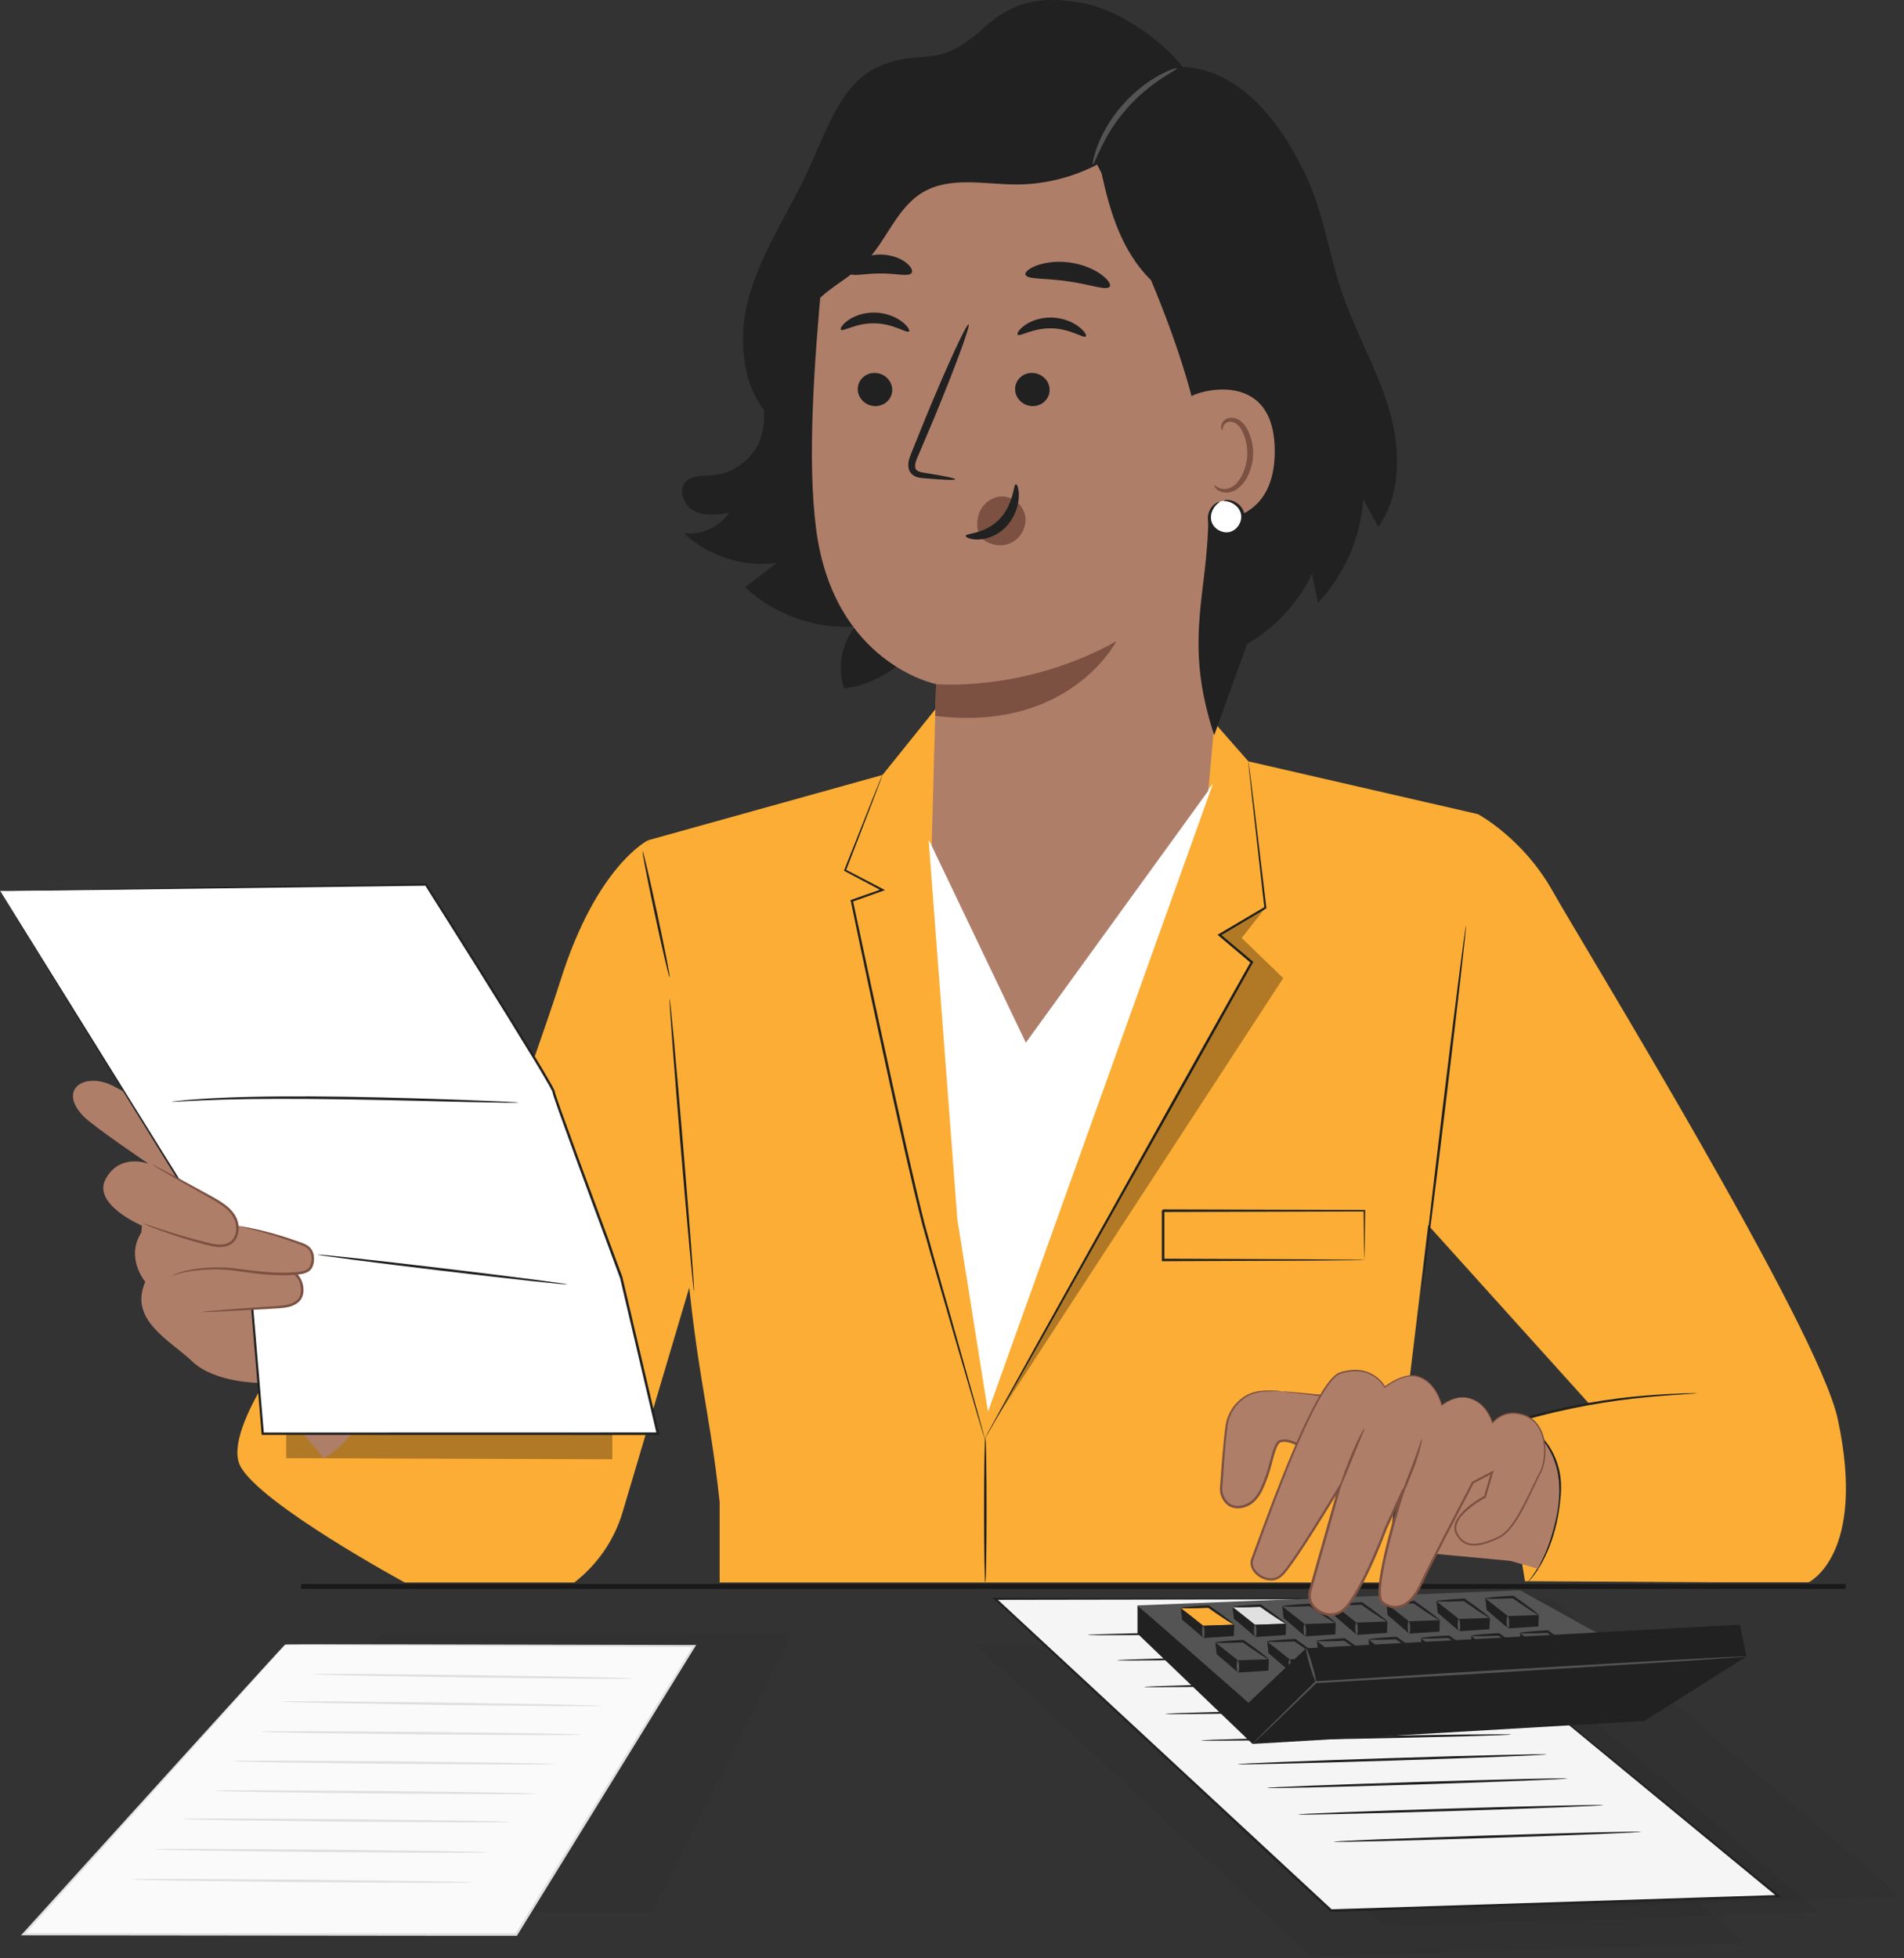 <svg xmlns="http://www.w3.org/2000/svg" width="392" height="403" viewBox="0 0 392 403" fill="none"><rect x="0" y="0" width="392" height="403" fill="#333333" stroke="none"/><line x1="62" y1="326.5" x2="380" y2="326.5" stroke="black" stroke-opacity="0.5"></line><g opacity="0.05"><path d="M78.821 335.857L77.251 337.537L30.291 393.517L134.411 393.577L163.041 336.157L78.821 335.857Z" fill="black"></path></g><path d="M58.701 338.477L57.131 340.217L4.821 398.087L106.281 398.147L142.931 338.787L58.701 338.477Z" fill="#FAFAFA"></path><path d="M58.701 338.477C58.701 338.477 58.831 338.467 59.081 338.457C59.351 338.457 59.731 338.457 60.231 338.447C61.261 338.447 62.771 338.447 64.731 338.427C68.691 338.427 74.471 338.427 81.831 338.427C96.591 338.457 117.661 338.497 142.931 338.557H143.331L143.121 338.897C132.331 356.397 119.841 376.647 106.501 398.277L106.421 398.397H106.281C101.861 398.397 97.141 398.397 92.381 398.397C60.171 398.367 30.091 398.327 4.821 398.307H4.321L4.661 397.937C20.891 380.047 34.381 365.167 43.821 354.747C48.541 349.557 52.251 345.487 54.791 342.697C56.061 341.317 57.031 340.257 57.691 339.537C58.351 338.827 58.701 338.477 58.701 338.477C58.701 338.477 58.371 338.867 57.741 339.597C57.091 340.327 56.131 341.407 54.891 342.797C52.371 345.607 48.691 349.707 44.011 354.927C34.601 365.377 21.151 380.297 4.981 398.237L4.821 397.867C30.091 397.867 60.171 397.877 92.381 397.887C97.141 397.887 101.861 397.887 106.281 397.887L106.061 398.007C119.421 376.397 131.921 356.157 142.741 338.657L142.931 338.997C117.691 338.867 96.651 338.747 81.911 338.677C74.541 338.627 68.751 338.577 64.791 338.557C62.821 338.537 61.311 338.517 60.271 338.507C59.771 338.507 59.381 338.487 59.111 338.487C58.851 338.487 58.711 338.467 58.711 338.467L58.701 338.477Z" fill="#E0E0E0"></path><path d="M97.371 387.427C97.371 387.427 97.121 387.457 96.651 387.477C96.131 387.477 95.451 387.497 94.601 387.507C92.761 387.507 90.201 387.507 87.061 387.517C80.641 387.477 71.871 387.427 62.191 387.367C52.501 387.247 43.731 387.147 37.321 387.067C34.181 387.007 31.621 386.957 29.781 386.917C28.931 386.887 28.251 386.867 27.731 386.847C27.261 386.827 27.021 386.807 27.021 386.787C27.021 386.767 27.271 386.757 27.731 386.737C28.251 386.737 28.931 386.717 29.781 386.707C31.621 386.707 34.181 386.707 37.321 386.697C43.741 386.737 52.511 386.787 62.201 386.847C71.891 386.967 80.651 387.067 87.071 387.147C90.211 387.207 92.771 387.257 94.611 387.297C95.461 387.327 96.141 387.347 96.661 387.367C97.131 387.387 97.371 387.407 97.371 387.427Z" fill="#E0E0E0"></path><path d="M100.391 381.227C100.391 381.227 100.151 381.257 99.691 381.277C99.181 381.277 98.521 381.297 97.691 381.307C95.891 381.307 93.391 381.307 90.331 381.327C84.071 381.287 75.511 381.237 66.061 381.187C56.611 381.067 48.051 380.967 41.791 380.887C38.731 380.827 36.231 380.777 34.441 380.737C33.611 380.707 32.951 380.687 32.441 380.667C31.981 380.647 31.741 380.627 31.741 380.607C31.741 380.587 31.981 380.577 32.441 380.557C32.951 380.557 33.611 380.537 34.441 380.527C36.241 380.527 38.741 380.527 41.801 380.507C48.061 380.547 56.621 380.597 66.071 380.647C75.521 380.767 84.071 380.867 90.341 380.947C93.401 381.007 95.901 381.057 97.691 381.097C98.521 381.127 99.181 381.147 99.691 381.167C100.151 381.187 100.391 381.207 100.391 381.227Z" fill="#E0E0E0"></path><path d="M104.921 374.967C104.921 374.967 104.681 374.997 104.231 375.017C103.731 375.017 103.081 375.037 102.271 375.047C100.501 375.047 98.051 375.047 95.051 375.067C88.901 375.027 80.501 374.977 71.231 374.927C61.951 374.817 53.561 374.707 47.401 374.637C44.401 374.577 41.951 374.527 40.181 374.487C39.371 374.457 38.721 374.437 38.221 374.417C37.771 374.397 37.541 374.377 37.541 374.357C37.541 374.337 37.781 374.327 38.221 374.307C38.721 374.307 39.371 374.287 40.181 374.277C41.951 374.277 44.401 374.267 47.401 374.257C53.551 374.297 61.951 374.347 71.231 374.397C80.511 374.507 88.901 374.617 95.051 374.687C98.051 374.747 100.501 374.797 102.271 374.837C103.081 374.867 103.731 374.887 104.231 374.907C104.681 374.927 104.911 374.947 104.911 374.967H104.921Z" fill="#E0E0E0"></path><path d="M110.161 369.157C110.161 369.157 109.931 369.187 109.491 369.207C109.001 369.207 108.361 369.227 107.571 369.237C105.841 369.237 103.441 369.247 100.501 369.257C94.471 369.227 86.251 369.177 77.161 369.117C68.071 369.007 59.851 368.907 53.821 368.827C50.881 368.767 48.481 368.717 46.751 368.677C45.961 368.647 45.321 368.627 44.831 368.607C44.391 368.587 44.161 368.567 44.161 368.547C44.161 368.527 44.391 368.517 44.831 368.497C45.321 368.497 45.961 368.477 46.751 368.467C48.481 368.467 50.881 368.457 53.821 368.447C59.851 368.487 68.071 368.527 77.161 368.587C86.251 368.697 94.471 368.797 100.501 368.877C103.441 368.937 105.841 368.987 107.571 369.027C108.361 369.057 109.001 369.077 109.491 369.097C109.931 369.117 110.161 369.137 110.161 369.157Z" fill="#E0E0E0"></path><path d="M114.031 363.067C114.031 363.067 113.801 363.097 113.361 363.117C112.871 363.117 112.231 363.137 111.441 363.147C109.711 363.147 107.311 363.157 104.371 363.167C98.341 363.127 90.121 363.087 81.031 363.027C71.941 362.917 63.721 362.817 57.691 362.737C54.751 362.677 52.351 362.627 50.621 362.587C49.831 362.557 49.191 362.537 48.701 362.517C48.261 362.497 48.031 362.477 48.031 362.457C48.031 362.437 48.261 362.427 48.701 362.407C49.191 362.407 49.831 362.387 50.621 362.377C52.351 362.377 54.751 362.367 57.691 362.357C63.721 362.397 71.941 362.437 81.031 362.497C90.111 362.607 98.341 362.707 104.371 362.787C107.311 362.847 109.711 362.897 111.441 362.937C112.231 362.967 112.871 362.987 113.361 363.007C113.801 363.027 114.031 363.047 114.031 363.067Z" fill="#E0E0E0"></path><path d="M119.741 357.007C119.741 357.007 119.511 357.037 119.071 357.057C118.581 357.057 117.941 357.077 117.151 357.087C115.421 357.087 113.021 357.097 110.081 357.107C104.051 357.077 95.831 357.027 86.741 356.967C77.651 356.857 69.431 356.757 63.401 356.677C60.461 356.617 58.061 356.567 56.331 356.527C55.541 356.497 54.901 356.477 54.411 356.457C53.971 356.437 53.741 356.417 53.741 356.397C53.741 356.377 53.971 356.367 54.411 356.347C54.901 356.347 55.541 356.327 56.331 356.317C58.061 356.317 60.461 356.307 63.401 356.297C69.431 356.337 77.651 356.377 86.741 356.437C95.821 356.547 104.051 356.647 110.081 356.727C113.021 356.787 115.421 356.837 117.151 356.877C117.941 356.907 118.581 356.927 119.071 356.947C119.511 356.967 119.741 356.987 119.741 357.007Z" fill="#E0E0E0"></path><path d="M123.931 351.097C123.931 351.097 123.701 351.127 123.261 351.137C122.771 351.137 122.131 351.147 121.341 351.157C119.611 351.157 117.211 351.157 114.271 351.147C108.241 351.087 100.021 350.997 90.941 350.907C81.851 350.757 73.631 350.617 67.601 350.517C64.661 350.447 62.261 350.387 60.531 350.337C59.741 350.307 59.101 350.277 58.611 350.257C58.171 350.237 57.941 350.217 57.941 350.197C57.941 350.177 58.171 350.167 58.611 350.157C59.101 350.157 59.741 350.147 60.531 350.137C62.261 350.137 64.661 350.137 67.601 350.147C73.631 350.207 81.851 350.297 90.941 350.387C100.021 350.537 108.251 350.677 114.271 350.777C117.211 350.847 119.611 350.907 121.341 350.957C122.131 350.987 122.771 351.017 123.261 351.037C123.701 351.057 123.931 351.077 123.931 351.097Z" fill="#E0E0E0"></path><path d="M130.381 345.457C130.381 345.457 130.151 345.487 129.711 345.497C129.221 345.497 128.581 345.507 127.791 345.517C126.061 345.517 123.661 345.517 120.721 345.507C114.691 345.447 106.471 345.357 97.391 345.267C88.301 345.117 80.081 344.977 74.051 344.877C71.111 344.807 68.711 344.747 66.981 344.697C66.191 344.667 65.551 344.637 65.061 344.617C64.621 344.597 64.391 344.577 64.391 344.557C64.391 344.537 64.621 344.527 65.061 344.517C65.551 344.517 66.191 344.507 66.981 344.497C68.711 344.497 71.111 344.497 74.051 344.507C80.081 344.567 88.301 344.657 97.391 344.747C106.471 344.897 114.701 345.037 120.721 345.137C123.661 345.207 126.061 345.267 127.791 345.317C128.581 345.347 129.221 345.377 129.711 345.387C130.151 345.407 130.381 345.427 130.381 345.447V345.457Z" fill="#E0E0E0"></path><g opacity="0.05"><path d="M391.261 390.317L302.051 393.207L232.881 329.017H319.561L391.261 390.317Z" fill="black"></path></g><g opacity="0.05"><path d="M359.331 399.877L270.121 402.767L200.941 338.577H287.621L359.331 399.877Z" fill="black"></path></g><g opacity="0.05"><path d="M374.341 393.507L285.131 396.397L215.951 332.217H302.631L374.341 393.507Z" fill="black"></path></g><path d="M291.591 329.017H204.911L274.081 393.207L366.141 390.217L291.591 329.017Z" fill="#F5F5F5"></path><path d="M291.591 329.017C291.591 329.017 291.711 329.097 291.941 329.287C292.181 329.477 292.521 329.757 292.971 330.117C293.891 330.867 295.241 331.957 296.991 333.377C300.511 336.247 305.661 340.447 312.201 345.787C325.301 356.507 343.961 371.787 366.281 390.057L366.751 390.447L366.141 390.467C340.261 391.317 310.011 392.307 277.851 393.357C276.581 393.397 275.321 393.437 274.081 393.477H273.971L273.891 393.407C248.421 369.757 224.711 347.737 204.751 329.197L204.341 328.817H204.901C231.001 328.857 252.671 328.887 267.841 328.917C275.401 328.947 281.331 328.967 285.391 328.977C287.401 328.987 288.951 328.997 290.001 329.007C291.041 329.017 291.571 329.037 291.571 329.037C291.571 329.037 291.021 329.057 289.971 329.067C288.911 329.067 287.361 329.087 285.341 329.097C281.281 329.107 275.331 329.127 267.761 329.157C252.611 329.177 230.951 329.217 204.881 329.257L205.031 328.877C225.011 347.397 248.741 369.407 274.231 393.027L274.041 392.957C275.281 392.917 276.541 392.877 277.811 392.837C309.971 391.807 340.221 390.837 366.101 390.007L365.961 390.407C343.711 372.097 325.111 356.777 312.051 346.027C305.541 340.647 300.411 336.407 296.901 333.507C295.161 332.057 293.821 330.947 292.911 330.187C292.471 329.817 292.131 329.527 291.891 329.327C291.661 329.137 291.551 329.027 291.551 329.027L291.591 329.017Z" fill="#212121"></path><path d="M322.671 366.037C322.671 366.177 308.851 366.727 291.791 367.267C274.731 367.797 260.891 368.117 260.891 367.977C260.891 367.837 274.711 367.287 291.771 366.747C308.831 366.217 322.661 365.897 322.671 366.037Z" fill="#212121"></path><path d="M330.041 371.517C330.041 371.657 316.001 372.207 298.671 372.737C281.341 373.267 267.281 373.577 267.281 373.437C267.281 373.297 281.321 372.747 298.651 372.217C315.981 371.687 330.031 371.377 330.041 371.517Z" fill="#212121"></path><path d="M337.831 377.007C337.831 377.147 323.691 377.727 306.241 378.287C288.781 378.847 274.631 379.197 274.631 379.047C274.631 378.907 288.771 378.327 306.221 377.767C323.671 377.207 337.821 376.857 337.831 377.007Z" fill="#212121"></path><path d="M318.411 361.077C318.411 361.217 304.181 361.787 286.631 362.347C269.071 362.907 254.841 363.237 254.831 363.097C254.831 362.957 269.051 362.387 286.611 361.827C304.161 361.267 318.401 360.937 318.411 361.077Z" fill="#212121"></path><path d="M289.011 340.557C289.011 340.697 275.811 341.067 259.521 341.387C243.231 341.697 230.021 341.837 230.021 341.697C230.021 341.557 243.221 341.187 259.511 340.867C275.801 340.557 289.001 340.417 289.011 340.557Z" fill="#212121"></path><path d="M296.381 346.027C296.381 346.167 282.771 346.547 265.991 346.867C249.201 347.187 235.591 347.337 235.581 347.187C235.581 347.047 249.181 346.667 265.981 346.347C282.771 346.027 296.381 345.877 296.381 346.027Z" fill="#212121"></path><path d="M303.751 351.507C303.751 351.647 289.471 352.037 271.861 352.377C254.241 352.717 239.961 352.877 239.961 352.727C239.961 352.587 254.231 352.197 271.851 351.857C289.461 351.517 303.751 351.357 303.751 351.507Z" fill="#212121"></path><path d="M311.121 356.987C311.121 357.127 296.841 357.517 279.231 357.857C261.611 358.197 247.331 358.357 247.331 358.207C247.331 358.067 261.601 357.677 279.221 357.337C296.831 356.997 311.121 356.837 311.121 356.987Z" fill="#212121"></path><path d="M284.751 335.597C284.751 335.597 284.541 335.637 284.131 335.657C283.671 335.677 283.081 335.697 282.361 335.727C280.751 335.767 278.541 335.827 275.841 335.907C270.281 336.007 262.701 336.147 254.331 336.297C245.961 336.387 238.381 336.467 232.821 336.527C230.121 336.527 227.911 336.527 226.301 336.537C225.581 336.537 224.991 336.517 224.531 336.517C224.121 336.507 223.911 336.487 223.911 336.477C223.911 336.467 224.121 336.437 224.531 336.417C224.991 336.397 225.581 336.377 226.301 336.347C227.911 336.307 230.121 336.247 232.821 336.167C238.381 336.067 245.961 335.927 254.331 335.777C262.701 335.687 270.271 335.607 275.841 335.547C278.541 335.547 280.751 335.547 282.361 335.537C283.081 335.537 283.671 335.557 284.131 335.557C284.541 335.567 284.751 335.587 284.751 335.597Z" fill="#212121"></path><path d="M256.931 351.237L234.191 330.407L312.941 327.287L336.091 340.097L256.931 351.237Z" fill="#545454"></path><path d="M243.371 333.317L247.791 337.117L247.781 334.407L243.101 330.917L243.371 333.317Z" fill="#212121"></path><path d="M247.731 334.587L254.111 334.367L248.981 330.637L243.101 330.917L247.731 334.587Z" fill="#FCAD35"></path><path d="M247.731 334.587L247.791 337.117L254.021 336.707L254.111 334.367L247.731 334.587Z" fill="#212121"></path><path d="M254.111 334.367C254.031 334.487 251.731 333.007 248.971 331.067C248.871 330.997 248.761 330.917 248.671 330.857L248.831 330.907C245.631 331.057 243.101 331.057 243.091 330.927C243.081 330.797 245.601 330.557 248.801 330.387H248.891L248.961 330.437C249.061 330.507 249.161 330.577 249.261 330.647C252.011 332.587 254.181 334.257 254.091 334.377L254.111 334.367Z" fill="#212121"></path><path d="M247.771 337.117C247.631 337.117 247.501 336.567 247.481 335.867C247.461 335.177 247.561 334.607 247.711 334.607C247.851 334.607 247.981 335.157 248.001 335.857C248.021 336.547 247.921 337.117 247.771 337.117Z" fill="#545454"></path><path d="M254.041 333.117L258.471 336.907L258.451 334.207L253.771 330.707L254.041 333.117Z" fill="#212121"></path><path d="M258.401 334.387L264.781 334.167L259.651 330.437L253.771 330.707L258.401 334.387Z" fill="#E0E0E0"></path><path d="M258.401 334.387L258.471 336.907L264.701 336.507L264.781 334.167L258.401 334.387Z" fill="#212121"></path><path d="M264.781 334.167C264.701 334.287 262.401 332.807 259.641 330.867C259.541 330.797 259.431 330.717 259.341 330.657L259.501 330.707C256.301 330.857 253.771 330.857 253.761 330.727C253.761 330.587 256.271 330.357 259.471 330.187H259.561L259.631 330.237C259.731 330.307 259.831 330.377 259.931 330.447C262.681 332.387 264.851 334.057 264.771 334.177L264.781 334.167Z" fill="#212121"></path><path d="M258.451 336.907C258.311 336.907 258.181 336.357 258.161 335.657C258.141 334.967 258.241 334.397 258.391 334.397C258.531 334.397 258.661 334.947 258.681 335.647C258.701 336.337 258.601 336.907 258.451 336.907Z" fill="#545454"></path><path d="M264.261 332.987L268.691 336.777L268.671 334.077L263.991 330.577L264.261 332.987Z" fill="#212121"></path><path d="M268.621 334.247L275.001 334.027L269.871 330.307L263.991 330.577L268.621 334.247Z" fill="#545454"></path><path d="M268.621 334.247L268.691 336.777L274.921 336.377L275.001 334.027L268.621 334.247Z" fill="#212121"></path><path d="M275.001 334.027C274.921 334.147 272.621 332.667 269.861 330.727C269.761 330.657 269.651 330.577 269.561 330.517L269.721 330.567C266.521 330.717 263.991 330.717 263.981 330.587C263.981 330.447 266.491 330.217 269.691 330.047H269.781L269.851 330.097C269.951 330.167 270.051 330.237 270.151 330.307C272.901 332.247 275.071 333.917 274.991 334.037L275.001 334.027Z" fill="#212121"></path><path d="M268.661 336.777C268.521 336.777 268.391 336.227 268.371 335.527C268.351 334.837 268.451 334.267 268.601 334.267C268.741 334.267 268.871 334.817 268.891 335.517C268.911 336.207 268.811 336.777 268.661 336.777Z" fill="#545454"></path><path d="M274.901 332.677L279.331 336.467L279.311 333.767L274.631 330.267L274.901 332.677Z" fill="#212121"></path><path d="M279.261 333.947L285.641 333.727L280.511 329.997L274.631 330.267L279.261 333.947Z" fill="#545454"></path><path d="M279.261 333.947L279.331 336.467L285.561 336.067L285.641 333.727L279.261 333.947Z" fill="#212121"></path><path d="M285.641 333.727C285.561 333.847 283.261 332.367 280.501 330.427C280.401 330.357 280.291 330.277 280.201 330.217L280.361 330.267C277.161 330.417 274.631 330.417 274.621 330.287C274.621 330.147 277.131 329.917 280.331 329.747H280.421L280.491 329.797C280.591 329.867 280.691 329.937 280.791 330.007C283.541 331.947 285.711 333.617 285.631 333.737L285.641 333.727Z" fill="#212121"></path><path d="M279.311 336.467C279.171 336.467 279.041 335.917 279.021 335.217C279.001 334.527 279.101 333.957 279.251 333.957C279.391 333.957 279.521 334.507 279.541 335.207C279.561 335.897 279.461 336.467 279.311 336.467Z" fill="#545454"></path><path d="M285.701 332.407L290.121 336.207L290.101 333.497L285.421 330.007L285.701 332.407Z" fill="#212121"></path><path d="M290.061 333.677L296.431 333.457L291.301 329.737L285.421 330.007L290.061 333.677Z" fill="#545454"></path><path d="M290.061 333.677L290.121 336.207L296.351 335.797L296.431 333.457L290.061 333.677Z" fill="#212121"></path><path d="M296.431 333.457C296.351 333.577 294.051 332.097 291.291 330.157C291.191 330.087 291.081 330.007 290.991 329.947L291.151 329.997C287.951 330.147 285.421 330.147 285.411 330.017C285.411 329.877 287.921 329.647 291.121 329.477H291.211L291.281 329.527C291.381 329.597 291.481 329.667 291.581 329.737C294.331 331.677 296.501 333.347 296.421 333.467L296.431 333.457Z" fill="#212121"></path><path d="M290.101 336.207C289.961 336.207 289.831 335.657 289.811 334.957C289.791 334.267 289.891 333.697 290.041 333.697C290.181 333.697 290.311 334.247 290.331 334.947C290.351 335.637 290.251 336.207 290.101 336.207Z" fill="#545454"></path><path d="M296.001 331.927L300.421 335.717L300.411 333.017L295.731 329.527L296.001 331.927Z" fill="#212121"></path><path d="M300.361 333.197L306.741 332.977L301.611 329.247L295.731 329.527L300.361 333.197Z" fill="#545454"></path><path d="M300.361 333.197L300.421 335.717L306.651 335.317L306.741 332.977L300.361 333.197Z" fill="#212121"></path><path d="M306.741 332.977C306.661 333.097 304.361 331.617 301.601 329.677C301.501 329.607 301.391 329.527 301.301 329.467L301.461 329.517C298.261 329.667 295.731 329.667 295.721 329.537C295.721 329.397 298.231 329.167 301.431 328.997H301.521L301.591 329.047C301.691 329.117 301.791 329.187 301.891 329.257C304.641 331.197 306.811 332.867 306.731 332.987L306.741 332.977Z" fill="#212121"></path><path d="M300.401 335.727C300.261 335.727 300.131 335.177 300.111 334.477C300.091 333.787 300.191 333.217 300.341 333.217C300.481 333.217 300.611 333.767 300.631 334.467C300.651 335.157 300.551 335.727 300.401 335.727Z" fill="#545454"></path><path d="M306.081 331.347L310.501 335.137L310.481 332.437L305.801 328.937L306.081 331.347Z" fill="#212121"></path><path d="M310.441 332.607L316.811 332.397L311.681 328.667L305.801 328.937L310.441 332.607Z" fill="#545454"></path><path d="M310.441 332.607L310.501 335.137L316.731 334.737L316.811 332.397L310.441 332.607Z" fill="#212121"></path><path d="M316.811 332.397C316.731 332.517 314.431 331.037 311.671 329.097C311.571 329.027 311.461 328.947 311.371 328.887L311.531 328.937C308.331 329.087 305.801 329.087 305.791 328.957C305.791 328.817 308.301 328.587 311.501 328.417H311.591L311.661 328.467C311.761 328.537 311.861 328.607 311.961 328.677C314.711 330.617 316.881 332.287 316.801 332.407L316.811 332.397Z" fill="#212121"></path><path d="M310.481 335.137C310.341 335.137 310.211 334.587 310.191 333.887C310.171 333.197 310.271 332.627 310.421 332.627C310.561 332.627 310.691 333.177 310.711 333.877C310.731 334.567 310.631 335.137 310.481 335.137Z" fill="#545454"></path><path d="M250.491 340.437L254.911 344.227L254.901 341.527L250.221 338.027L250.491 340.437Z" fill="#212121"></path><path d="M254.851 341.707L261.231 341.487L256.101 337.757L250.221 338.027L254.851 341.707Z" fill="#545454"></path><path d="M254.851 341.707L254.911 344.227L261.141 343.827L261.231 341.487L254.851 341.707Z" fill="#212121"></path><path d="M261.231 341.487C261.151 341.607 258.851 340.127 256.091 338.187C255.991 338.117 255.881 338.037 255.791 337.977L255.951 338.027C252.751 338.177 250.221 338.177 250.211 338.047C250.211 337.907 252.721 337.677 255.921 337.507H256.011L256.081 337.557C256.181 337.627 256.281 337.697 256.381 337.767C259.131 339.707 261.301 341.377 261.211 341.497L261.231 341.487Z" fill="#212121"></path><path d="M254.891 344.237C254.751 344.237 254.621 343.687 254.601 342.987C254.581 342.297 254.681 341.727 254.831 341.727C254.971 341.727 255.101 342.277 255.121 342.977C255.141 343.667 255.041 344.237 254.891 344.237Z" fill="#545454"></path><path d="M261.161 340.237L265.591 344.027L265.571 341.327L260.891 337.827L261.161 340.237Z" fill="#212121"></path><path d="M265.521 341.507L271.901 341.287L266.771 337.557L260.891 337.827L265.521 341.507Z" fill="#545454"></path><path d="M265.521 341.507L265.591 344.027L271.821 343.627L271.901 341.287L265.521 341.507Z" fill="#212121"></path><path d="M271.901 341.287C271.821 341.407 269.521 339.927 266.761 337.987C266.661 337.917 266.551 337.837 266.461 337.777L266.621 337.827C263.421 337.977 260.891 337.977 260.881 337.847C260.881 337.707 263.391 337.477 266.591 337.307H266.681L266.751 337.357C266.851 337.427 266.951 337.497 267.051 337.567C269.801 339.507 271.971 341.177 271.891 341.297L271.901 341.287Z" fill="#212121"></path><path d="M265.571 344.027C265.431 344.027 265.301 343.477 265.281 342.777C265.261 342.087 265.361 341.517 265.511 341.517C265.651 341.517 265.781 342.067 265.801 342.767C265.821 343.457 265.721 344.027 265.571 344.027Z" fill="#545454"></path><path d="M271.381 340.107L275.811 343.897L275.791 341.197L271.111 337.697L271.381 340.107Z" fill="#212121"></path><path d="M275.741 341.367L282.121 341.147L276.991 337.427L271.111 337.697L275.741 341.367Z" fill="#545454"></path><path d="M275.741 341.367L275.811 343.897L282.041 343.497L282.121 341.147L275.741 341.367Z" fill="#212121"></path><path d="M282.121 341.147C282.041 341.267 279.741 339.787 276.981 337.847C276.881 337.777 276.771 337.697 276.681 337.637L276.841 337.687C273.641 337.837 271.111 337.837 271.101 337.707C271.101 337.567 273.611 337.337 276.811 337.167H276.901L276.971 337.217C277.071 337.287 277.171 337.357 277.271 337.427C280.021 339.367 282.191 341.037 282.101 341.157L282.121 341.147Z" fill="#212121"></path><path d="M275.781 343.897C275.641 343.897 275.511 343.347 275.491 342.647C275.471 341.957 275.571 341.387 275.721 341.387C275.861 341.387 275.991 341.937 276.011 342.637C276.031 343.327 275.931 343.897 275.781 343.897Z" fill="#545454"></path><path d="M282.021 339.797L286.451 343.587L286.431 340.887L281.751 337.387L282.021 339.797Z" fill="#212121"></path><path d="M286.381 341.067L292.761 340.847L287.631 337.117L281.751 337.387L286.381 341.067Z" fill="#545454"></path><path d="M286.381 341.067L286.451 343.587L292.681 343.187L292.761 340.847L286.381 341.067Z" fill="#212121"></path><path d="M292.761 340.847C292.681 340.967 290.381 339.487 287.621 337.547C287.521 337.477 287.411 337.397 287.321 337.337L287.481 337.387C284.281 337.537 281.751 337.537 281.741 337.407C281.741 337.267 284.251 337.037 287.451 336.867H287.541L287.611 336.917C287.711 336.987 287.811 337.057 287.911 337.127C290.661 339.067 292.831 340.737 292.751 340.857L292.761 340.847Z" fill="#212121"></path><path d="M286.431 343.587C286.291 343.587 286.161 343.037 286.141 342.337C286.121 341.647 286.221 341.077 286.371 341.077C286.511 341.077 286.641 341.627 286.661 342.327C286.681 343.017 286.581 343.587 286.431 343.587Z" fill="#545454"></path><path d="M292.821 339.527L297.241 343.327L297.221 340.617L292.541 337.127L292.821 339.527Z" fill="#212121"></path><path d="M297.181 340.797L303.551 340.577L298.421 336.857L292.541 337.127L297.181 340.797Z" fill="#545454"></path><path d="M297.181 340.797L297.241 343.327L303.471 342.917L303.551 340.577L297.181 340.797Z" fill="#212121"></path><path d="M303.551 340.577C303.471 340.697 301.171 339.217 298.411 337.277C298.311 337.207 298.201 337.127 298.111 337.067L298.271 337.117C295.071 337.267 292.541 337.267 292.531 337.137C292.531 336.997 295.041 336.767 298.241 336.597H298.331L298.401 336.647C298.501 336.717 298.601 336.787 298.701 336.857C301.451 338.797 303.621 340.467 303.541 340.587L303.551 340.577Z" fill="#212121"></path><path d="M297.221 343.327C297.081 343.327 296.951 342.777 296.931 342.077C296.911 341.387 297.011 340.817 297.161 340.817C297.301 340.817 297.431 341.367 297.451 342.067C297.471 342.757 297.371 343.327 297.221 343.327Z" fill="#545454"></path><path d="M303.121 339.047L307.541 342.837L307.531 340.137L302.851 336.637L303.121 339.047Z" fill="#212121"></path><path d="M307.481 340.317L313.861 340.097L308.731 336.367L302.851 336.637L307.481 340.317Z" fill="#545454"></path><path d="M307.481 340.317L307.541 342.837L313.771 342.437L313.861 340.097L307.481 340.317Z" fill="#212121"></path><path d="M313.861 340.097C313.781 340.217 311.481 338.737 308.721 336.797C308.621 336.727 308.511 336.647 308.421 336.587L308.581 336.637C305.381 336.787 302.851 336.787 302.841 336.657C302.831 336.527 305.351 336.287 308.551 336.117H308.641L308.711 336.167C308.811 336.237 308.911 336.307 309.011 336.377C311.761 338.317 313.931 339.987 313.851 340.107L313.861 340.097Z" fill="#212121"></path><path d="M307.521 342.837C307.381 342.837 307.251 342.287 307.231 341.587C307.211 340.897 307.311 340.327 307.461 340.327C307.601 340.327 307.731 340.877 307.751 341.577C307.771 342.267 307.671 342.837 307.521 342.837Z" fill="#545454"></path><path d="M313.201 338.467L317.621 342.257L317.601 339.557L312.921 336.057L313.201 338.467Z" fill="#212121"></path><path d="M317.561 339.727L323.931 339.517L318.801 335.787L312.921 336.057L317.561 339.727Z" fill="#545454"></path><path d="M317.561 339.727L317.621 342.257L323.851 341.857L323.931 339.517L317.561 339.727Z" fill="#212121"></path><path d="M323.931 339.517C323.851 339.637 321.551 338.157 318.791 336.217C318.691 336.147 318.581 336.067 318.491 336.007L318.651 336.057C315.451 336.207 312.921 336.207 312.911 336.077C312.911 335.937 315.421 335.707 318.621 335.537H318.711L318.781 335.587C318.881 335.657 318.981 335.727 319.081 335.797C321.831 337.737 324.001 339.407 323.921 339.527L323.931 339.517Z" fill="#212121"></path><path d="M317.601 342.257C317.461 342.257 317.331 341.707 317.311 341.007C317.291 340.317 317.391 339.747 317.541 339.747C317.681 339.747 317.811 340.297 317.831 340.997C317.851 341.687 317.751 342.257 317.601 342.257Z" fill="#545454"></path><path d="M358.211 334.377L268.901 339.227L257.051 350.447L234.191 330.407V336.217L257.871 358.917L270.941 346.197L359.571 340.917L358.211 334.377Z" fill="#212121"></path><path d="M257.871 358.917L338.551 354.187L359.571 340.917L268.801 344.477L257.871 358.917Z" fill="#212121"></path><path d="M359.571 340.917C359.571 340.917 359.481 340.937 359.301 340.957C359.091 340.977 358.821 340.997 358.491 341.027C357.741 341.087 356.701 341.157 355.381 341.257C352.641 341.437 348.741 341.697 343.941 342.027C334.241 342.627 320.911 343.447 306.181 344.357C292.631 345.137 280.261 345.857 270.951 346.397L271.071 346.347C267.041 350.217 263.761 353.367 261.451 355.577C260.331 356.637 259.441 357.477 258.811 358.077C258.521 358.337 258.291 358.547 258.111 358.717C257.951 358.857 257.871 358.927 257.861 358.917C257.861 358.917 257.921 358.827 258.071 358.667C258.241 358.487 258.461 358.267 258.731 357.987C259.351 357.367 260.211 356.507 261.301 355.417C263.571 353.177 266.811 349.987 270.791 346.067L270.841 346.017H270.911C280.211 345.437 292.581 344.677 306.131 343.847C320.861 342.997 334.201 342.227 343.901 341.667C348.711 341.417 352.611 341.207 355.351 341.067C356.671 341.007 357.711 340.967 358.471 340.927C358.801 340.927 359.071 340.907 359.281 340.907C359.461 340.907 359.561 340.907 359.561 340.917H359.571Z" fill="#545454"></path><path d="M270.941 346.197C270.801 346.237 270.241 344.707 269.671 342.787C269.111 340.857 268.771 339.267 268.901 339.227C269.041 339.187 269.601 340.717 270.171 342.637C270.731 344.557 271.071 346.157 270.941 346.197Z" fill="#545454"></path><path d="M193.251 145.127L181.691 159.497L133.461 172.927L140.661 250.827C142.881 281.357 146.011 288.847 148.161 309.147V325.697H285.141L304.261 167.557L257.021 156.697L246.861 145.137H193.241L193.251 145.127Z" fill="#FCAD35"></path><path d="M191.201 172.947L197.101 250.957L203.411 290.557L249.721 161.317L212.361 205.597L191.201 172.947Z" fill="white"></path><path d="M202.741 296.127C202.741 296.127 202.791 295.997 202.921 295.747C203.061 295.477 203.251 295.117 203.501 294.657C204.031 293.687 204.801 292.287 205.771 290.507C207.781 286.887 210.661 281.687 214.211 275.277C221.391 262.427 231.301 244.707 242.231 225.127C247.651 215.467 252.821 206.267 257.511 197.917L257.561 198.217C255.261 196.277 253.041 194.407 250.911 192.597L250.671 192.387L250.941 192.227C254.291 190.247 257.461 188.377 260.411 186.637L260.311 186.837C259.271 177.607 258.431 170.077 257.841 164.827C257.561 162.237 257.341 160.207 257.191 158.797C257.121 158.127 257.071 157.597 257.041 157.217C257.011 156.857 257.011 156.677 257.011 156.677C257.011 156.677 257.051 156.857 257.101 157.207C257.151 157.587 257.221 158.107 257.311 158.777C257.491 160.187 257.741 162.207 258.071 164.797C258.701 170.047 259.611 177.567 260.721 186.787L260.741 186.917L260.631 186.987C257.691 188.737 254.531 190.627 251.181 192.617L251.211 192.247C253.351 194.047 255.571 195.907 257.881 197.847L258.031 197.977L257.931 198.147C253.251 206.497 248.101 215.707 242.691 225.377C231.701 244.917 221.751 262.617 214.531 275.447C210.911 281.827 207.981 286.997 205.941 290.597C204.931 292.357 204.141 293.737 203.581 294.707C203.321 295.157 203.111 295.507 202.961 295.767C202.821 296.007 202.741 296.127 202.731 296.117L202.741 296.127Z" fill="#212121"></path><path d="M202.741 296.127C202.741 296.127 202.691 296.007 202.611 295.757C202.531 295.487 202.411 295.127 202.271 294.667C201.971 293.677 201.551 292.267 201.011 290.467C199.931 286.787 198.391 281.497 196.481 274.977C194.601 268.427 192.271 260.667 189.881 251.967C187.651 243.227 185.521 233.557 183.271 223.407C180.221 209.487 177.451 196.457 175.161 185.427L175.121 185.237L175.301 185.177C177.501 184.407 179.601 183.677 181.611 182.967L181.581 183.347C178.811 181.877 176.261 180.527 173.901 179.277L173.761 179.197L173.821 179.047C176.231 172.987 178.181 168.097 179.531 164.697C180.201 163.037 180.731 161.737 181.101 160.827C181.281 160.407 181.411 160.077 181.521 159.827C181.621 159.607 181.671 159.487 181.681 159.497C181.681 159.497 181.651 159.617 181.571 159.847C181.481 160.097 181.351 160.437 181.201 160.867C180.851 161.787 180.361 163.097 179.721 164.777C178.401 168.197 176.511 173.107 174.161 179.187L174.081 178.957C176.451 180.197 179.011 181.527 181.791 182.977L182.211 183.197L181.761 183.357C179.751 184.067 177.661 184.817 175.461 185.597L175.601 185.337C177.941 196.357 180.731 209.387 183.781 223.297C186.031 233.437 188.151 243.117 190.351 251.847C192.711 260.517 195.011 268.317 196.841 274.877C198.681 281.417 200.171 286.717 201.211 290.407C201.711 292.227 202.101 293.647 202.371 294.637C202.491 295.107 202.591 295.467 202.661 295.737C202.721 295.987 202.751 296.117 202.741 296.117V296.127Z" fill="#212121"></path><path d="M133.451 172.917C133.451 172.917 122.841 178.077 115.371 201.857C109.941 219.137 87.861 278.627 87.861 278.627L63.401 271.497C63.401 271.497 45.401 293.917 49.471 301.727C53.551 309.537 83.341 325.697 83.341 325.697H118.231C123.001 322.017 126.491 316.937 128.201 311.157L148.151 243.977L133.451 172.917Z" fill="#FCAD35"></path><path d="M304.261 167.547C304.261 167.547 313.521 172.487 319.611 183.317C325.701 194.147 374.331 273.287 378.361 292.047C384.381 320.067 372.351 325.657 372.351 325.657H355.551L313.961 325.427L308.711 292.877L327.201 288.927L292.931 250.927L290.661 254.807L283.961 200.557L304.261 167.547Z" fill="#FCAD35"></path><path d="M137.861 205.597C138.001 205.587 139.241 219.047 140.631 235.657C142.021 252.267 143.021 265.747 142.881 265.757C142.741 265.767 141.501 252.317 140.111 235.697C138.731 219.087 137.721 205.607 137.861 205.597Z" fill="#212121"></path><path d="M301.821 190.537C301.961 190.557 300.051 207.347 297.541 228.037C295.031 248.737 292.891 265.497 292.741 265.477C292.601 265.457 294.511 248.667 297.021 227.977C299.531 207.287 301.671 190.527 301.821 190.537Z" fill="#212121"></path><path d="M314.471 325.697C314.471 325.697 314.631 325.487 314.941 325.097C315.241 324.707 315.691 324.117 316.191 323.317C317.191 321.727 318.461 319.277 319.411 316.037C319.891 314.427 320.311 312.617 320.571 310.657C320.841 308.697 321.081 306.567 320.841 304.377C320.591 302.187 319.841 299.937 318.521 297.937C317.201 295.947 315.411 294.127 313.251 292.777C313.101 292.687 312.941 292.587 312.801 292.517L312.241 292.217L312.841 292.037C322.681 289.147 331.871 287.777 338.531 287.247C341.861 286.967 344.561 286.837 346.421 286.777C347.351 286.747 348.081 286.737 348.571 286.737C349.061 286.737 349.321 286.737 349.321 286.757C349.321 286.777 349.061 286.807 348.571 286.837C348.031 286.877 347.321 286.917 346.431 286.977C344.571 287.097 341.881 287.277 338.561 287.607C331.931 288.237 322.791 289.657 312.981 292.537L313.031 292.057C313.191 292.147 313.351 292.237 313.511 292.337C315.741 293.727 317.571 295.597 318.941 297.657C320.301 299.737 321.071 302.067 321.311 304.327C321.541 306.597 321.281 308.747 320.991 310.717C320.711 312.697 320.261 314.517 319.761 316.147C318.761 319.407 317.421 321.857 316.361 323.427C315.831 324.217 315.351 324.787 315.021 325.157C314.681 325.527 314.481 325.697 314.471 325.687V325.697Z" fill="#212121"></path><path d="M202.861 325.697C202.721 325.697 202.601 318.997 202.601 310.737C202.601 302.477 202.721 295.767 202.861 295.767C203.001 295.767 203.121 302.467 203.121 310.737C203.121 319.007 203.001 325.697 202.861 325.697Z" fill="#212121"></path><path d="M280.911 259.317C280.911 259.317 280.891 259.067 280.881 258.607C280.881 258.117 280.861 257.457 280.841 256.607C280.821 254.847 280.791 252.337 280.751 249.177L280.901 249.327C271.561 249.347 256.481 249.387 239.461 249.437C239.581 249.317 239.201 249.697 239.721 249.177V250.477V251.767C239.721 252.627 239.721 253.477 239.721 254.327C239.721 256.017 239.721 257.687 239.721 259.317L239.461 259.057C251.221 259.107 261.541 259.147 268.961 259.177C272.641 259.207 275.611 259.237 277.701 259.247C278.701 259.257 279.491 259.277 280.071 259.277C280.321 259.277 280.521 259.287 280.691 259.297C280.831 259.297 280.911 259.307 280.911 259.317C280.921 259.327 280.651 259.337 280.131 259.347C279.561 259.347 278.791 259.367 277.821 259.377C275.751 259.397 272.801 259.417 269.141 259.447C261.671 259.477 251.301 259.517 239.461 259.567H239.201V259.307C239.201 257.667 239.201 256.007 239.201 254.317C239.201 253.467 239.201 252.617 239.201 251.757V250.467V249.817V249.187V249.167C239.721 248.647 239.351 249.017 239.461 248.907C256.481 248.947 271.561 248.987 280.901 249.017H281.061V249.167C281.021 252.367 280.991 254.897 280.971 256.687C280.951 257.517 280.941 258.167 280.931 258.647C280.921 259.087 280.911 259.307 280.901 259.297L280.911 259.317Z" fill="#212121"></path><path d="M137.861 201.137C137.721 201.167 136.361 195.387 134.831 188.227C133.291 181.067 132.161 175.237 132.301 175.207C132.441 175.177 133.801 180.957 135.331 188.117C136.871 195.277 138.001 201.107 137.861 201.137Z" fill="#212121"></path><g opacity="0.3"><path d="M205.041 292.027L264.191 201.307L255.651 193.057L260.531 186.827L251.071 192.437L257.731 198.037L205.041 292.027Z" fill="black"></path></g><g opacity="0.3"><path d="M58.921 295.067V300.107L126.061 300.327V295.067H58.921Z" fill="black"></path></g><path d="M140.741 109.727C144.301 110.207 148.071 108.527 150.091 105.557C147.681 105.927 145.081 106.267 142.911 105.157C140.741 104.047 139.511 100.847 141.211 99.107C142.541 97.747 144.731 97.977 146.631 97.837C151.051 97.517 155.141 94.377 156.601 90.187C158.211 85.567 156.741 80.537 156.161 75.677C154.481 61.587 161.181 46.817 172.891 38.807L203.301 21.227C214.331 35.337 217.771 54.367 215.481 72.127C213.191 89.887 205.661 106.587 196.601 122.047C193.961 126.547 191.151 131.017 187.431 134.667C183.711 138.327 178.951 141.137 173.761 141.677C172.391 137.407 173.261 132.487 176.011 128.957C167.791 129.477 159.411 126.477 153.401 120.857C155.571 119.187 157.741 117.527 159.921 115.857C153.051 116.777 145.821 114.467 140.761 109.727H140.741Z" fill="#212121"></path><path d="M257.841 60.127C257.301 47.417 249.391 36.787 237.161 33.287L199.041 22.397C182.501 20.127 170.831 40.227 169.271 56.857C167.541 75.327 166.231 94.837 168.001 108.707C171.561 136.607 192.731 140.797 192.731 140.797C192.731 140.757 192.021 165.947 191.811 174.057L211.201 214.597L248.771 162.737L257.931 60.467C257.951 59.997 257.871 60.757 257.841 60.127Z" fill="#AF7E69"></path><path d="M176.601 79.867C176.481 81.747 177.961 83.397 179.921 83.567C181.871 83.737 183.561 82.347 183.691 80.467C183.811 78.587 182.331 76.937 180.371 76.767C178.411 76.597 176.721 77.987 176.601 79.867Z" fill="#212121"></path><path d="M173.131 67.857C173.561 68.337 176.321 66.417 180.151 66.547C183.981 66.617 186.731 68.677 187.161 68.217C187.371 68.017 186.951 67.167 185.751 66.237C184.571 65.317 182.541 64.387 180.161 64.327C177.771 64.267 175.741 65.087 174.561 65.947C173.351 66.817 172.931 67.647 173.141 67.857H173.131Z" fill="#212121"></path><path d="M209.001 79.867C208.881 81.747 210.361 83.397 212.321 83.567C214.271 83.727 215.961 82.347 216.091 80.467C216.211 78.587 214.731 76.937 212.771 76.767C210.811 76.597 209.121 77.987 209.001 79.867Z" fill="#212121"></path><path d="M209.521 68.887C209.951 69.367 212.711 67.457 216.541 67.577C220.371 67.647 223.121 69.707 223.551 69.247C223.761 69.047 223.341 68.197 222.141 67.267C220.961 66.337 218.931 65.417 216.551 65.347C214.161 65.287 212.131 66.107 210.951 66.967C209.751 67.837 209.321 68.667 209.531 68.877L209.521 68.887Z" fill="#212121"></path><path d="M196.681 98.647C196.701 98.427 194.341 97.947 190.491 97.337C189.521 97.207 188.591 96.987 188.451 96.307C188.241 95.597 188.681 94.547 189.191 93.427C190.181 91.087 191.221 88.637 192.311 86.067C196.651 75.587 199.831 66.947 199.411 66.777C198.991 66.607 195.121 74.967 190.781 85.447C189.731 88.037 188.731 90.497 187.781 92.857C187.381 93.957 186.701 95.197 187.151 96.677C187.391 97.417 188.091 97.967 188.711 98.157C189.331 98.367 189.881 98.397 190.361 98.437C194.241 98.767 196.651 98.857 196.671 98.637L196.681 98.647Z" fill="#212121"></path><path d="M229.841 131.967C229.841 131.967 220.261 150.777 192.551 147.327L192.731 140.797C192.731 140.797 210.991 142.517 229.841 131.967Z" fill="#7C5142"></path><path d="M211.121 56.527C211.471 57.577 215.311 57.207 219.781 57.887C224.271 58.477 227.861 59.907 228.481 58.987C228.761 58.547 228.161 57.547 226.721 56.497C225.301 55.447 223.011 54.417 220.321 54.037C217.631 53.657 215.151 54.007 213.491 54.627C211.821 55.237 210.961 56.037 211.111 56.537L211.121 56.527Z" fill="#212121"></path><path d="M174.721 56.167C175.371 57.057 178.031 56.237 181.211 56.287C184.391 56.227 187.051 57.047 187.701 56.157C187.981 55.727 187.591 54.837 186.441 53.977C185.311 53.117 183.391 52.387 181.211 52.387C179.031 52.387 177.111 53.117 175.981 53.977C174.831 54.837 174.431 55.717 174.721 56.157V56.167Z" fill="#212121"></path><path d="M211.061 106.127C210.621 103.827 208.331 102.017 206.001 102.187C204.291 102.307 202.711 103.417 201.901 104.927C201.081 106.437 201.001 108.287 201.531 109.917L201.601 110.277C203.121 112.057 205.821 112.737 207.971 111.827C210.121 110.907 211.501 108.417 211.061 106.127Z" fill="#7C5142"></path><path d="M198.821 110.287C198.831 109.707 202.701 109.997 205.711 106.907C208.731 103.817 208.611 99.657 209.161 99.667C209.411 99.637 209.841 100.647 209.751 102.387C209.671 104.097 208.931 106.547 207.091 108.447C205.251 110.337 202.931 111.027 201.331 111.037C199.701 111.057 198.781 110.547 198.821 110.287Z" fill="#212121"></path><path d="M245.021 15.897C240.731 9.087 230.601 1.967 222.671 0.587C213.631 -0.993 208.181 0.557 202.241 5.987C202.241 5.987 197.611 10.447 193.281 11.297C188.941 12.137 185.321 11.427 180.151 14.067C173.091 17.677 169.991 27.127 166.711 34.357C162.641 43.337 156.841 51.607 154.191 61.107C151.541 70.607 152.951 82.277 160.951 88.037C159.581 80.757 158.431 72.757 161.431 66.167C161.091 68.817 161.161 71.467 161.911 74.047C163.411 69.777 164.991 65.367 168.091 62.067C171.021 58.957 175.061 57.097 178.081 54.067C182.511 49.617 184.551 42.847 189.931 39.617C195.531 36.257 202.611 37.937 209.141 37.967C220.101 38.017 230.971 32.787 237.761 24.177L236.141 24.037C239.081 22.027 242.041 19.377 245.021 15.897Z" fill="#212121"></path><path d="M285.861 83.817C283.371 75.647 278.991 68.177 276.251 60.087C273.581 52.207 272.481 43.787 268.941 36.267C264.181 26.147 255.271 13.037 241.401 13.757L240.451 14.587C235.731 14.047 230.911 14.557 226.471 16.257L226.261 27.067L223.601 29.407C224.711 31.557 225.771 33.627 226.791 35.667C227.681 39.717 228.721 43.747 230.331 47.567C231.911 51.307 234.091 54.857 236.991 57.687C260.891 114.897 239.211 118.517 249.981 151.307L256.751 132.537C262.531 129.217 267.261 124.117 270.141 118.107C270.541 120.087 270.941 122.077 271.331 124.057C276.781 118.327 280.151 110.647 280.661 102.747C281.701 104.647 282.731 106.557 283.771 108.457C288.691 101.477 288.341 91.987 285.851 83.817H285.861Z" fill="#212121"></path><path d="M245.091 81.737C245.461 80.807 262.741 75.127 262.441 93.307C262.161 110.967 244.441 106.987 244.421 106.477C244.401 105.967 245.091 81.737 245.091 81.737Z" fill="#AF7E69"></path><path d="M250.001 99.887C250.081 99.837 250.301 100.107 250.821 100.357C251.321 100.597 252.191 100.777 253.121 100.447C255.001 99.797 256.631 96.867 256.771 93.687C256.851 92.077 256.541 90.547 255.991 89.267C255.481 87.967 254.661 87.047 253.721 86.857C252.791 86.627 252.111 87.167 251.891 87.667C251.641 88.157 251.751 88.507 251.651 88.537C251.601 88.577 251.281 88.237 251.431 87.507C251.511 87.157 251.721 86.747 252.151 86.417C252.581 86.077 253.211 85.917 253.861 85.997C255.221 86.117 256.421 87.397 257.021 88.797C257.691 90.207 258.081 91.937 257.991 93.737C257.811 97.297 255.921 100.587 253.361 101.277C252.111 101.577 251.081 101.187 250.561 100.757C250.021 100.307 249.941 99.917 250.001 99.887Z" fill="#7C5142"></path><path d="M251.911 103.057C253.641 102.787 255.471 104.037 255.841 105.747C256.221 107.457 255.091 109.357 253.401 109.837C251.721 110.317 249.751 109.307 249.161 107.657C248.571 106.007 249.461 103.977 251.071 103.287" fill="white"></path><path d="M251.081 103.297C251.181 103.407 249.911 103.877 249.421 105.627C249.191 106.457 249.271 107.577 250.031 108.417C250.751 109.257 252.071 109.797 253.291 109.457C254.511 109.097 255.341 107.937 255.511 106.847C255.711 105.737 255.181 104.747 254.551 104.157C253.211 102.937 251.891 103.207 251.911 103.067C251.911 103.027 252.191 102.897 252.741 102.897C253.291 102.897 254.121 103.087 254.921 103.727C255.711 104.327 256.451 105.547 256.251 106.947C256.081 108.297 255.111 109.747 253.521 110.227C251.921 110.667 250.331 109.947 249.471 108.897C248.551 107.807 248.541 106.387 248.881 105.457C249.221 104.487 249.821 103.887 250.291 103.597C250.761 103.297 251.071 103.257 251.091 103.297H251.081Z" fill="#212121"></path><path d="M225.011 33.847C225.361 33.987 226.991 27.997 231.911 22.447C236.751 16.817 242.461 14.397 242.271 14.067C242.221 13.937 240.731 14.367 238.551 15.557C236.371 16.747 233.551 18.807 231.031 21.677C228.521 24.557 226.861 27.637 225.981 29.957C225.091 32.287 224.871 33.817 225.011 33.847Z" fill="#545454"></path><path d="M66.671 300.107L53.491 284.617C53.491 284.617 44.241 284.617 39.621 280.227C35.001 275.837 26.441 271.677 29.911 263.807C29.911 263.807 25.751 258.947 29.101 253.637L29.211 252.247C29.211 252.247 18.811 247.857 21.811 242.537C24.811 237.217 30.601 239.527 30.601 239.527C30.601 239.527 19.241 231.847 17.191 229.747C11.721 224.127 17.601 220.337 23.691 223.707C33.761 229.277 67.821 245.307 70.131 256.867V261.907C70.131 261.907 79.611 273.517 79.611 274.207C79.611 274.897 78.921 292.937 66.661 300.107H66.671Z" fill="#AF7E69"></path><path d="M0.041 183.357C-0.379 182.837 51.761 266.877 51.761 266.877L54.131 295.077H135.491L127.941 262.977C127.941 262.977 113.871 225.277 114.031 224.837C114.341 223.977 87.711 182.087 87.711 182.087L0.041 183.357Z" fill="white"></path><path d="M0.041 183.357C0.041 183.357 0.591 183.327 1.631 183.307C2.691 183.287 4.241 183.257 6.261 183.207C10.331 183.137 16.291 183.027 23.921 182.897C39.181 182.647 61.081 182.297 87.701 181.867H87.821L87.881 181.967C94.851 192.957 102.511 204.997 110.461 218.017C111.451 219.647 112.441 221.297 113.391 222.977C113.631 223.397 113.861 223.827 114.081 224.277C114.131 224.397 114.191 224.497 114.241 224.647C114.241 224.677 114.271 224.717 114.271 224.827C114.251 224.957 114.271 224.907 114.281 224.917L114.301 224.997L114.521 225.677C114.841 226.597 115.161 227.517 115.481 228.447C116.821 232.137 118.181 235.877 119.561 239.667C122.361 247.227 125.231 254.977 128.161 262.877V262.897V262.917C130.451 272.657 132.851 282.867 135.301 293.257C135.441 293.847 135.581 294.437 135.711 295.017L135.791 295.337H135.461C106.511 295.337 78.971 295.327 54.101 295.317H53.881L53.861 295.097C53.041 285.237 52.261 275.827 51.511 266.897L51.541 266.997C35.991 241.847 23.081 220.957 14.051 206.347C9.561 199.037 6.041 193.307 3.631 189.387C2.441 187.437 1.531 185.937 0.911 184.907C0.611 184.407 0.381 184.017 0.221 183.757C0.071 183.497 -0.009 183.367 0.001 183.357C0.981 184.927 20.721 216.657 51.911 266.757L51.941 266.797V266.847C52.701 275.767 53.501 285.177 54.331 295.047L54.091 294.827C78.961 294.827 106.501 294.817 135.451 294.807L135.201 295.127C135.061 294.547 134.931 293.957 134.791 293.367C132.351 282.977 129.951 272.757 127.661 263.027V263.057C124.741 255.147 121.871 247.397 119.081 239.837C117.711 236.047 116.351 232.307 115.011 228.617C114.691 227.687 114.371 226.767 114.051 225.837L113.831 225.127L113.801 225.037C113.791 224.987 113.781 224.917 113.781 224.857V224.767C113.601 224.687 114.051 224.827 113.941 224.797C113.891 224.777 113.851 224.777 113.801 224.777C113.731 224.777 113.791 224.817 113.771 224.807V224.777C113.731 224.697 113.681 224.577 113.631 224.477C113.421 224.057 113.191 223.627 112.951 223.207C112.001 221.527 111.011 219.887 110.031 218.257C102.111 205.247 94.461 193.187 87.511 182.187L87.691 182.287C61.031 182.637 39.101 182.917 23.831 183.117C16.221 183.207 10.261 183.267 6.201 183.317C4.191 183.337 2.641 183.347 1.591 183.357C0.551 183.357 0.021 183.357 0.021 183.357H0.041Z" fill="#212121"></path><path d="M106.751 226.917C106.751 226.917 106.501 226.947 106.021 226.947C105.491 226.947 104.801 226.947 103.941 226.947C102.071 226.907 99.471 226.867 96.291 226.807C89.831 226.657 80.901 226.417 71.051 226.257C61.191 226.107 52.261 226.117 45.811 226.317C42.581 226.407 39.971 226.537 38.171 226.637C37.311 226.687 36.621 226.727 36.091 226.757C35.611 226.777 35.361 226.777 35.361 226.757C35.361 226.737 35.611 226.697 36.081 226.647C36.601 226.587 37.291 226.517 38.151 226.427C39.951 226.267 42.561 226.067 45.791 225.937C52.251 225.637 61.191 225.577 71.051 225.717C80.911 225.877 89.841 226.177 96.301 226.417C99.491 226.547 102.081 226.647 103.951 226.727C104.811 226.767 105.501 226.807 106.031 226.837C106.511 226.867 106.751 226.887 106.751 226.907V226.917Z" fill="#212121"></path><path d="M116.751 264.347C116.731 264.487 105.231 263.237 91.051 261.537C76.871 259.847 65.391 258.357 65.411 258.217C65.431 258.077 76.931 259.327 91.111 261.027C105.281 262.717 116.761 264.207 116.751 264.347Z" fill="#212121"></path><path d="M41.791 270.027C46.861 269.707 51.941 269.377 57.011 269.057C58.611 268.957 60.371 268.787 61.481 267.627C62.871 266.187 62.191 262.937 60.441 261.977L43.001 257.777" fill="#AF7E69"></path><path d="M43.001 257.777C43.001 257.777 43.481 257.827 44.351 258.007C45.291 258.217 46.531 258.487 48.031 258.817C51.241 259.567 55.571 260.577 60.501 261.727H60.541L60.571 261.747C61.231 262.127 61.731 262.747 62.031 263.427C62.341 264.117 62.511 264.877 62.481 265.647C62.461 266.447 62.191 267.307 61.581 267.877C61.001 268.437 60.261 268.767 59.531 268.957C58.061 269.317 56.661 269.287 55.341 269.387C52.711 269.537 50.321 269.667 48.291 269.777C46.351 269.867 44.741 269.937 43.531 269.997C42.411 270.037 41.781 270.047 41.781 269.997C41.781 269.957 42.401 269.887 43.521 269.787C44.731 269.687 46.331 269.557 48.271 269.397C50.301 269.247 52.681 269.077 55.311 268.897C56.631 268.777 58.051 268.797 59.401 268.457C60.071 268.277 60.721 267.987 61.221 267.497C61.711 267.037 61.941 266.337 61.961 265.617C62.001 264.257 61.401 262.807 60.321 262.177L60.381 262.197C55.471 260.977 51.151 259.907 47.951 259.107C46.461 258.717 45.241 258.397 44.301 258.147C43.451 257.917 42.991 257.767 42.991 257.737L43.001 257.777Z" fill="#7C5142"></path><path d="M48.841 252.317C53.501 253.147 57.931 254.447 62.361 256.127C64.061 256.767 64.531 258.097 64.361 259.617C64.281 260.357 63.991 261.087 63.361 261.477C62.731 261.877 61.971 261.997 61.231 262.067C56.851 262.487 52.651 261.887 48.291 261.277C43.931 260.667 37.891 261.277 35.361 262.607" fill="#AF7E69"></path><path d="M35.361 262.607C35.361 262.607 35.501 262.507 35.791 262.347C36.091 262.207 36.541 262.017 37.131 261.827C38.321 261.457 40.101 261.097 42.331 260.927C43.441 260.847 44.661 260.807 45.981 260.847C47.301 260.877 48.691 261.087 50.141 261.277C53.041 261.647 56.241 262.037 59.601 261.907C60.431 261.857 61.281 261.827 62.051 261.687C62.821 261.537 63.541 261.217 63.841 260.557C64.411 259.237 64.211 257.447 63.031 256.727C62.481 256.347 61.761 256.167 61.121 255.907C60.471 255.677 59.841 255.447 59.221 255.227C57.991 254.797 56.841 254.437 55.781 254.117C53.661 253.487 51.921 253.057 50.711 252.777C49.501 252.497 48.831 252.347 48.841 252.317C48.841 252.297 49.011 252.317 49.341 252.357C49.661 252.397 50.141 252.477 50.751 252.587C51.971 252.807 53.731 253.177 55.881 253.767C56.951 254.067 58.121 254.417 59.361 254.817C59.981 255.027 60.621 255.247 61.281 255.477C61.921 255.737 62.631 255.897 63.301 256.337C63.971 256.767 64.461 257.517 64.591 258.337C64.711 259.147 64.681 259.987 64.301 260.797C64.111 261.187 63.781 261.557 63.381 261.767C62.991 261.987 62.571 262.117 62.151 262.197C61.301 262.357 60.471 262.387 59.621 262.437C56.211 262.577 52.981 262.167 50.071 261.767C48.611 261.557 47.251 261.347 45.961 261.297C44.671 261.227 43.461 261.247 42.361 261.307C40.161 261.427 38.391 261.727 37.201 262.027C36.001 262.327 35.401 262.657 35.371 262.607H35.361Z" fill="#7C5142"></path><path d="M31.381 239.697C35.381 241.927 39.381 244.157 43.381 246.387C45.191 247.397 47.081 248.487 48.171 250.257C49.261 252.027 49.161 254.697 47.431 255.837C46.071 256.727 44.271 256.397 42.691 255.997C38.211 254.867 33.801 253.457 29.491 251.807" fill="#AF7E69"></path><path d="M29.481 251.797C29.481 251.797 30.091 251.957 31.171 252.327C32.251 252.687 33.801 253.217 35.741 253.807C37.681 254.407 40.001 255.077 42.601 255.717C43.881 256.027 45.301 256.367 46.611 255.947C47.251 255.737 47.811 255.287 48.161 254.687C48.511 254.087 48.651 253.347 48.621 252.617C48.581 251.127 47.751 249.827 46.691 248.887C45.641 247.927 44.411 247.247 43.241 246.587C40.921 245.267 38.831 244.077 37.041 243.067C35.341 242.077 33.941 241.267 32.881 240.657C31.901 240.077 31.371 239.737 31.391 239.707C31.411 239.677 31.971 239.947 32.981 240.477C34.061 241.057 35.491 241.817 37.221 242.747C39.031 243.737 41.141 244.897 43.481 246.177C44.651 246.827 45.921 247.517 47.041 248.527C47.591 249.027 48.111 249.617 48.501 250.307C48.891 250.997 49.111 251.797 49.151 252.607C49.191 253.417 49.031 254.247 48.621 254.957C48.221 255.667 47.531 256.207 46.791 256.447C45.271 256.927 43.791 256.527 42.501 256.207C39.901 255.527 37.581 254.827 35.651 254.177C33.721 253.537 32.181 252.957 31.121 252.537C30.591 252.327 30.181 252.157 29.911 252.037C29.641 251.917 29.501 251.847 29.501 251.827L29.481 251.797Z" fill="#7C5142"></path><path d="M316.611 322.847L310.911 321.237L292.791 319.547L287.721 312.807L291.251 298.267L313.901 292.877C324.361 300.317 321.541 312.717 316.621 322.847H316.611Z" fill="#AF7E69"></path><path d="M263.911 286.357C262.061 286.177 259.281 286.167 257.551 286.857C254.891 287.917 252.871 290.617 252.511 293.457C251.921 298.117 251.741 301.897 251.411 306.237C251.321 307.347 251.821 308.507 252.601 309.307C254.021 310.767 256.621 310.277 258.091 308.867C259.561 307.457 260.221 305.437 260.931 303.527C261.641 301.617 262.391 297.047 263.501 296.647C266.651 295.507 270.951 300.947 273.321 298.277L277.621 287.777C270.951 287.127 270.581 287.007 263.911 286.357Z" fill="#AF7E69"></path><path d="M263.911 286.357C263.911 286.357 263.991 286.347 264.151 286.357C264.341 286.367 264.581 286.387 264.861 286.397C265.531 286.457 266.441 286.527 267.591 286.627C270.011 286.857 273.421 287.187 277.621 287.587L277.871 287.607L277.771 287.847C276.531 290.907 275.091 294.467 273.511 298.357V298.397L273.471 298.427C272.981 298.997 272.161 299.317 271.401 299.237C270.641 299.167 269.941 298.897 269.271 298.597C267.941 297.987 266.651 297.187 265.231 296.847L264.701 296.757H264.171C263.991 296.767 263.831 296.837 263.661 296.867C263.481 296.897 263.431 296.977 263.311 297.097C262.901 297.637 262.651 298.417 262.421 299.147C261.951 300.647 261.651 302.227 261.081 303.787C260.561 305.187 260.071 306.617 259.231 307.867C258.811 308.487 258.311 309.057 257.691 309.507C257.071 309.937 256.371 310.237 255.641 310.367C254.911 310.497 254.141 310.457 253.441 310.177C252.741 309.887 252.191 309.327 251.821 308.737C251.441 308.127 251.201 307.437 251.161 306.727C251.141 305.997 251.241 305.397 251.281 304.727C251.471 302.147 251.641 299.687 251.871 297.387C251.981 296.237 252.101 295.127 252.241 294.067C252.341 293.007 252.591 291.947 253.031 291.047C253.881 289.227 255.231 287.907 256.621 287.147C258.021 286.357 259.431 286.257 260.521 286.187C261.621 286.137 262.481 286.187 263.051 286.237C263.341 286.267 263.561 286.287 263.701 286.307C263.851 286.327 263.921 286.347 263.921 286.357C263.921 286.377 263.621 286.357 263.041 286.347C262.461 286.337 261.611 286.317 260.531 286.397C259.461 286.497 258.091 286.627 256.761 287.407C255.441 288.157 254.151 289.457 253.361 291.207C252.951 292.087 252.731 293.057 252.641 294.117C252.521 295.177 252.411 296.287 252.301 297.427C252.091 299.717 251.941 302.177 251.761 304.757C251.731 305.387 251.631 306.087 251.651 306.687C251.691 307.307 251.901 307.917 252.251 308.457C252.591 308.997 253.061 309.467 253.641 309.697C254.231 309.937 254.901 309.977 255.561 309.857C256.891 309.627 258.061 308.767 258.821 307.577C259.611 306.397 260.101 305.007 260.621 303.607C261.161 302.107 261.471 300.517 261.951 298.987C262.201 298.227 262.421 297.467 262.941 296.757C263.031 296.677 263.081 296.577 263.201 296.517C263.321 296.437 263.431 296.377 263.531 296.367C263.741 296.327 263.941 296.257 264.151 296.247C264.361 296.247 264.571 296.247 264.771 296.247L265.371 296.347C266.921 296.737 268.201 297.557 269.501 298.147C270.151 298.447 270.811 298.697 271.461 298.757C272.111 298.827 272.711 298.587 273.141 298.117L273.101 298.187C274.711 294.297 276.181 290.757 277.451 287.707L277.611 287.967C273.381 287.537 269.961 287.107 267.591 286.837C266.441 286.697 265.541 286.587 264.871 286.507C264.591 286.467 264.351 286.437 264.161 286.407C264.001 286.387 263.921 286.367 263.921 286.357H263.911Z" fill="#7C5142"></path><path d="M302.121 287.687C302.121 287.687 299.871 286.987 296.831 289.197C296.831 289.197 295.691 284.197 291.701 283.217C288.801 282.507 285.121 285.477 285.121 285.477C285.121 285.477 282.621 280.477 275.951 282.557C270.431 284.277 258.861 318.497 257.861 320.797C256.721 323.427 261.401 326.717 263.981 324.067C266.691 321.287 275.781 306.087 275.781 306.087L269.731 327.407C269.571 328.107 269.591 328.827 269.791 329.517C270.441 331.687 274.711 334.227 277.721 330.137C281.471 325.057 285.291 314.577 285.291 314.577L288.981 306.537C288.981 306.537 282.101 327.837 284.601 329.777C287.101 331.717 290.311 330.967 292.601 325.967C294.891 320.967 303.231 305.127 303.231 305.127L307.191 303.047L305.731 308.047C305.731 308.047 298.151 312.007 299.851 315.547C301.551 319.087 305.131 318.037 308.641 316.377C312.151 314.717 315.211 306.487 317.081 303.107C318.761 300.077 318.921 291.177 311.731 290.837C310.191 290.767 308.701 291.387 307.611 292.477L307.251 292.837C307.251 292.837 306.071 288.397 302.091 287.697L302.121 287.687Z" fill="#AF7E69"></path><path d="M302.121 287.687C302.121 287.687 302.281 287.707 302.601 287.777C302.761 287.807 302.951 287.867 303.181 287.957C303.411 288.027 303.671 288.157 303.951 288.307C305.071 288.907 306.581 290.347 307.361 292.807L307.221 292.767C308.051 291.837 309.301 290.937 310.911 290.757C312.481 290.647 314.331 290.987 315.791 292.257C317.241 293.527 318.011 295.587 318.161 297.747C318.231 298.837 318.181 299.967 317.951 301.097C317.831 301.667 317.671 302.237 317.421 302.787C317.171 303.347 316.871 303.837 316.611 304.397C315.541 306.567 314.521 308.917 313.211 311.267C312.551 312.437 311.831 313.617 310.911 314.707C310.461 315.257 309.931 315.757 309.331 316.187C308.691 316.597 308.031 316.857 307.351 317.157C305.991 317.697 304.521 318.217 302.931 318.067C302.141 317.987 301.351 317.657 300.761 317.107C300.461 316.837 300.211 316.507 299.991 316.167L299.691 315.637C299.621 315.437 299.561 315.237 299.491 315.037C299.301 314.197 299.561 313.337 299.971 312.617C300.381 311.887 300.961 311.297 301.551 310.717C302.771 309.597 304.151 308.657 305.641 307.837L305.531 307.967C305.981 306.427 306.481 304.707 306.981 302.967L307.291 303.227C306.071 303.867 304.711 304.587 303.331 305.317L303.421 305.227C301.451 309.037 299.401 312.987 297.291 317.057C296.261 319.107 295.211 321.177 294.151 323.287C293.641 324.347 293.121 325.417 292.601 326.497C292.061 327.587 291.401 328.637 290.511 329.517C289.631 330.397 288.401 331.057 287.071 331.007C286.411 330.977 285.781 330.777 285.211 330.467C284.921 330.317 284.661 330.137 284.391 329.927C284.091 329.647 283.991 329.297 283.911 328.977C283.671 327.677 283.831 326.417 283.981 325.167C284.151 323.917 284.381 322.667 284.641 321.427C285.711 316.457 287.141 311.487 288.721 306.467L289.201 306.657C288.031 309.197 286.781 311.937 285.511 314.697V314.677C284.681 316.937 283.691 319.327 282.631 321.697C281.841 323.447 281.001 325.167 280.081 326.837C279.621 327.667 279.131 328.487 278.611 329.287C278.061 330.057 277.551 330.897 276.761 331.507C276.001 332.127 275.031 332.537 274.031 332.567C273.031 332.587 272.061 332.257 271.251 331.727C270.451 331.187 269.751 330.417 269.481 329.437C269.361 328.957 269.321 328.467 269.361 327.977C269.391 327.477 269.561 327.027 269.681 326.597C271.681 319.537 273.641 312.667 275.521 306.027L275.971 306.227C273.661 310.067 271.351 313.797 269.021 317.397C267.851 319.197 266.681 320.957 265.431 322.647C264.781 323.457 264.201 324.387 263.191 324.917C262.201 325.457 261.001 325.337 260.031 324.947C259.051 324.537 258.201 323.807 257.721 322.847C257.491 322.357 257.401 321.807 257.471 321.257C257.611 320.697 257.811 320.297 257.981 319.817C258.661 317.967 259.331 316.147 259.991 314.347C261.311 310.767 262.631 307.307 263.951 304.007C265.271 300.707 266.591 297.557 267.951 294.577C269.321 291.607 270.691 288.797 272.271 286.277C273.071 285.037 273.891 283.807 275.021 282.907C275.291 282.667 275.651 282.517 275.981 282.397C276.321 282.307 276.651 282.227 276.981 282.137C277.651 282.007 278.331 281.917 279.001 281.927C281.701 281.867 284.101 283.407 285.221 285.437L285.021 285.397C286.431 284.347 287.891 283.557 289.391 283.187C290.131 283.007 290.891 282.957 291.601 283.117C292.291 283.287 292.931 283.547 293.471 283.927C294.571 284.637 295.281 285.637 295.821 286.547C296.341 287.487 296.681 288.377 296.891 289.207L296.781 289.167C298.371 288.017 299.821 287.647 300.741 287.587C301.681 287.527 302.111 287.707 302.111 287.707C302.111 287.707 302.001 287.687 301.781 287.657C301.561 287.637 301.211 287.607 300.751 287.657C299.841 287.737 298.431 288.117 296.861 289.277L296.781 289.337L296.751 289.237C296.541 288.437 296.191 287.547 295.671 286.627C295.131 285.737 294.421 284.767 293.351 284.087C292.831 283.727 292.211 283.487 291.551 283.327C290.891 283.187 290.161 283.237 289.441 283.407C288.001 283.767 286.551 284.557 285.191 285.597L285.071 285.687L284.991 285.547C283.911 283.627 281.601 282.147 279.011 282.227C278.371 282.227 277.711 282.317 277.061 282.447C276.741 282.527 276.411 282.617 276.081 282.697C275.771 282.817 275.481 282.937 275.221 283.167C274.161 284.007 273.341 285.227 272.561 286.457C271.011 288.957 269.651 291.767 268.301 294.727C266.961 297.697 265.641 300.847 264.341 304.157C263.031 307.457 261.731 310.907 260.411 314.497C259.761 316.287 259.091 318.117 258.421 319.967C258.261 320.427 258.041 320.917 257.941 321.327C257.891 321.767 257.951 322.227 258.151 322.647C258.561 323.477 259.341 324.147 260.231 324.517C261.111 324.867 262.161 324.967 263.001 324.497C263.841 324.067 264.431 323.167 265.071 322.367C266.301 320.697 267.471 318.927 268.631 317.137C270.951 313.547 273.251 309.807 275.561 305.977L276.521 304.377L276.011 306.167C274.131 312.797 272.191 319.677 270.191 326.727C270.071 327.177 269.921 327.597 269.891 328.027C269.851 328.457 269.891 328.897 270.001 329.307C270.221 330.117 270.831 330.817 271.561 331.297C272.291 331.777 273.161 332.067 274.041 332.047C274.921 332.027 275.761 331.667 276.451 331.107C277.161 330.557 277.651 329.767 278.191 329.007C278.701 328.217 279.181 327.417 279.641 326.587C280.551 324.937 281.381 323.227 282.171 321.487C283.231 319.127 284.211 316.747 285.051 314.497V314.477C286.321 311.717 287.571 308.977 288.741 306.437L289.221 306.627C287.651 311.627 286.221 316.597 285.151 321.537C284.891 322.777 284.661 324.007 284.491 325.237C284.341 326.457 284.191 327.727 284.411 328.867C284.471 329.147 284.571 329.417 284.731 329.557C284.941 329.727 285.201 329.907 285.451 330.037C285.961 330.317 286.521 330.487 287.101 330.517C288.251 330.557 289.351 329.987 290.181 329.167C291.881 327.517 292.621 325.157 293.731 323.077C294.801 320.967 295.851 318.887 296.881 316.847C299.001 312.777 301.051 308.837 303.031 305.027L303.061 304.967L303.121 304.937C304.501 304.217 305.871 303.497 307.081 302.857L307.541 302.617L307.391 303.117C306.881 304.857 306.381 306.577 305.931 308.117L305.911 308.207L305.831 308.247C304.381 309.037 303.011 309.967 301.831 311.047C301.261 311.597 300.701 312.177 300.321 312.847C299.941 313.507 299.721 314.257 299.871 314.967C300.261 316.387 301.501 317.597 302.961 317.697C304.421 317.837 305.861 317.347 307.201 316.827C307.861 316.547 308.551 316.267 309.111 315.907C309.671 315.507 310.181 315.027 310.621 314.497C311.511 313.437 312.231 312.277 312.891 311.117C314.201 308.797 315.231 306.457 316.321 304.277C316.571 303.737 316.901 303.197 317.131 302.687C317.371 302.167 317.531 301.607 317.651 301.057C317.881 299.947 317.941 298.847 317.871 297.787C317.731 295.677 316.991 293.687 315.611 292.457C314.231 291.237 312.421 290.897 310.911 290.987C309.361 291.157 308.151 291.997 307.321 292.917L307.231 293.017L307.191 292.877C306.441 290.467 304.981 289.017 303.891 288.407C302.771 287.787 302.091 287.757 302.101 287.717L302.121 287.687Z" fill="#7C5142"></path><path d="M292.741 296.127C292.891 296.157 292.251 299.227 290.831 302.797C290.141 304.587 289.461 306.177 288.951 307.327C288.441 308.477 288.111 309.177 288.041 309.147C287.891 309.087 288.941 306.167 290.341 302.617C291.031 300.837 291.621 299.217 292.021 298.037C292.421 296.857 292.661 296.117 292.731 296.137L292.741 296.127Z" fill="#7C5142"></path><path d="M280.911 293.977C281.051 294.047 279.781 296.847 278.371 300.357C276.991 303.887 275.761 306.717 275.611 306.657C275.541 306.627 275.781 305.897 276.191 304.717C276.601 303.547 277.181 301.927 277.891 300.157C278.601 298.387 279.321 296.827 279.881 295.717C280.441 294.607 280.841 293.947 280.911 293.977Z" fill="#7C5142"></path></svg>
